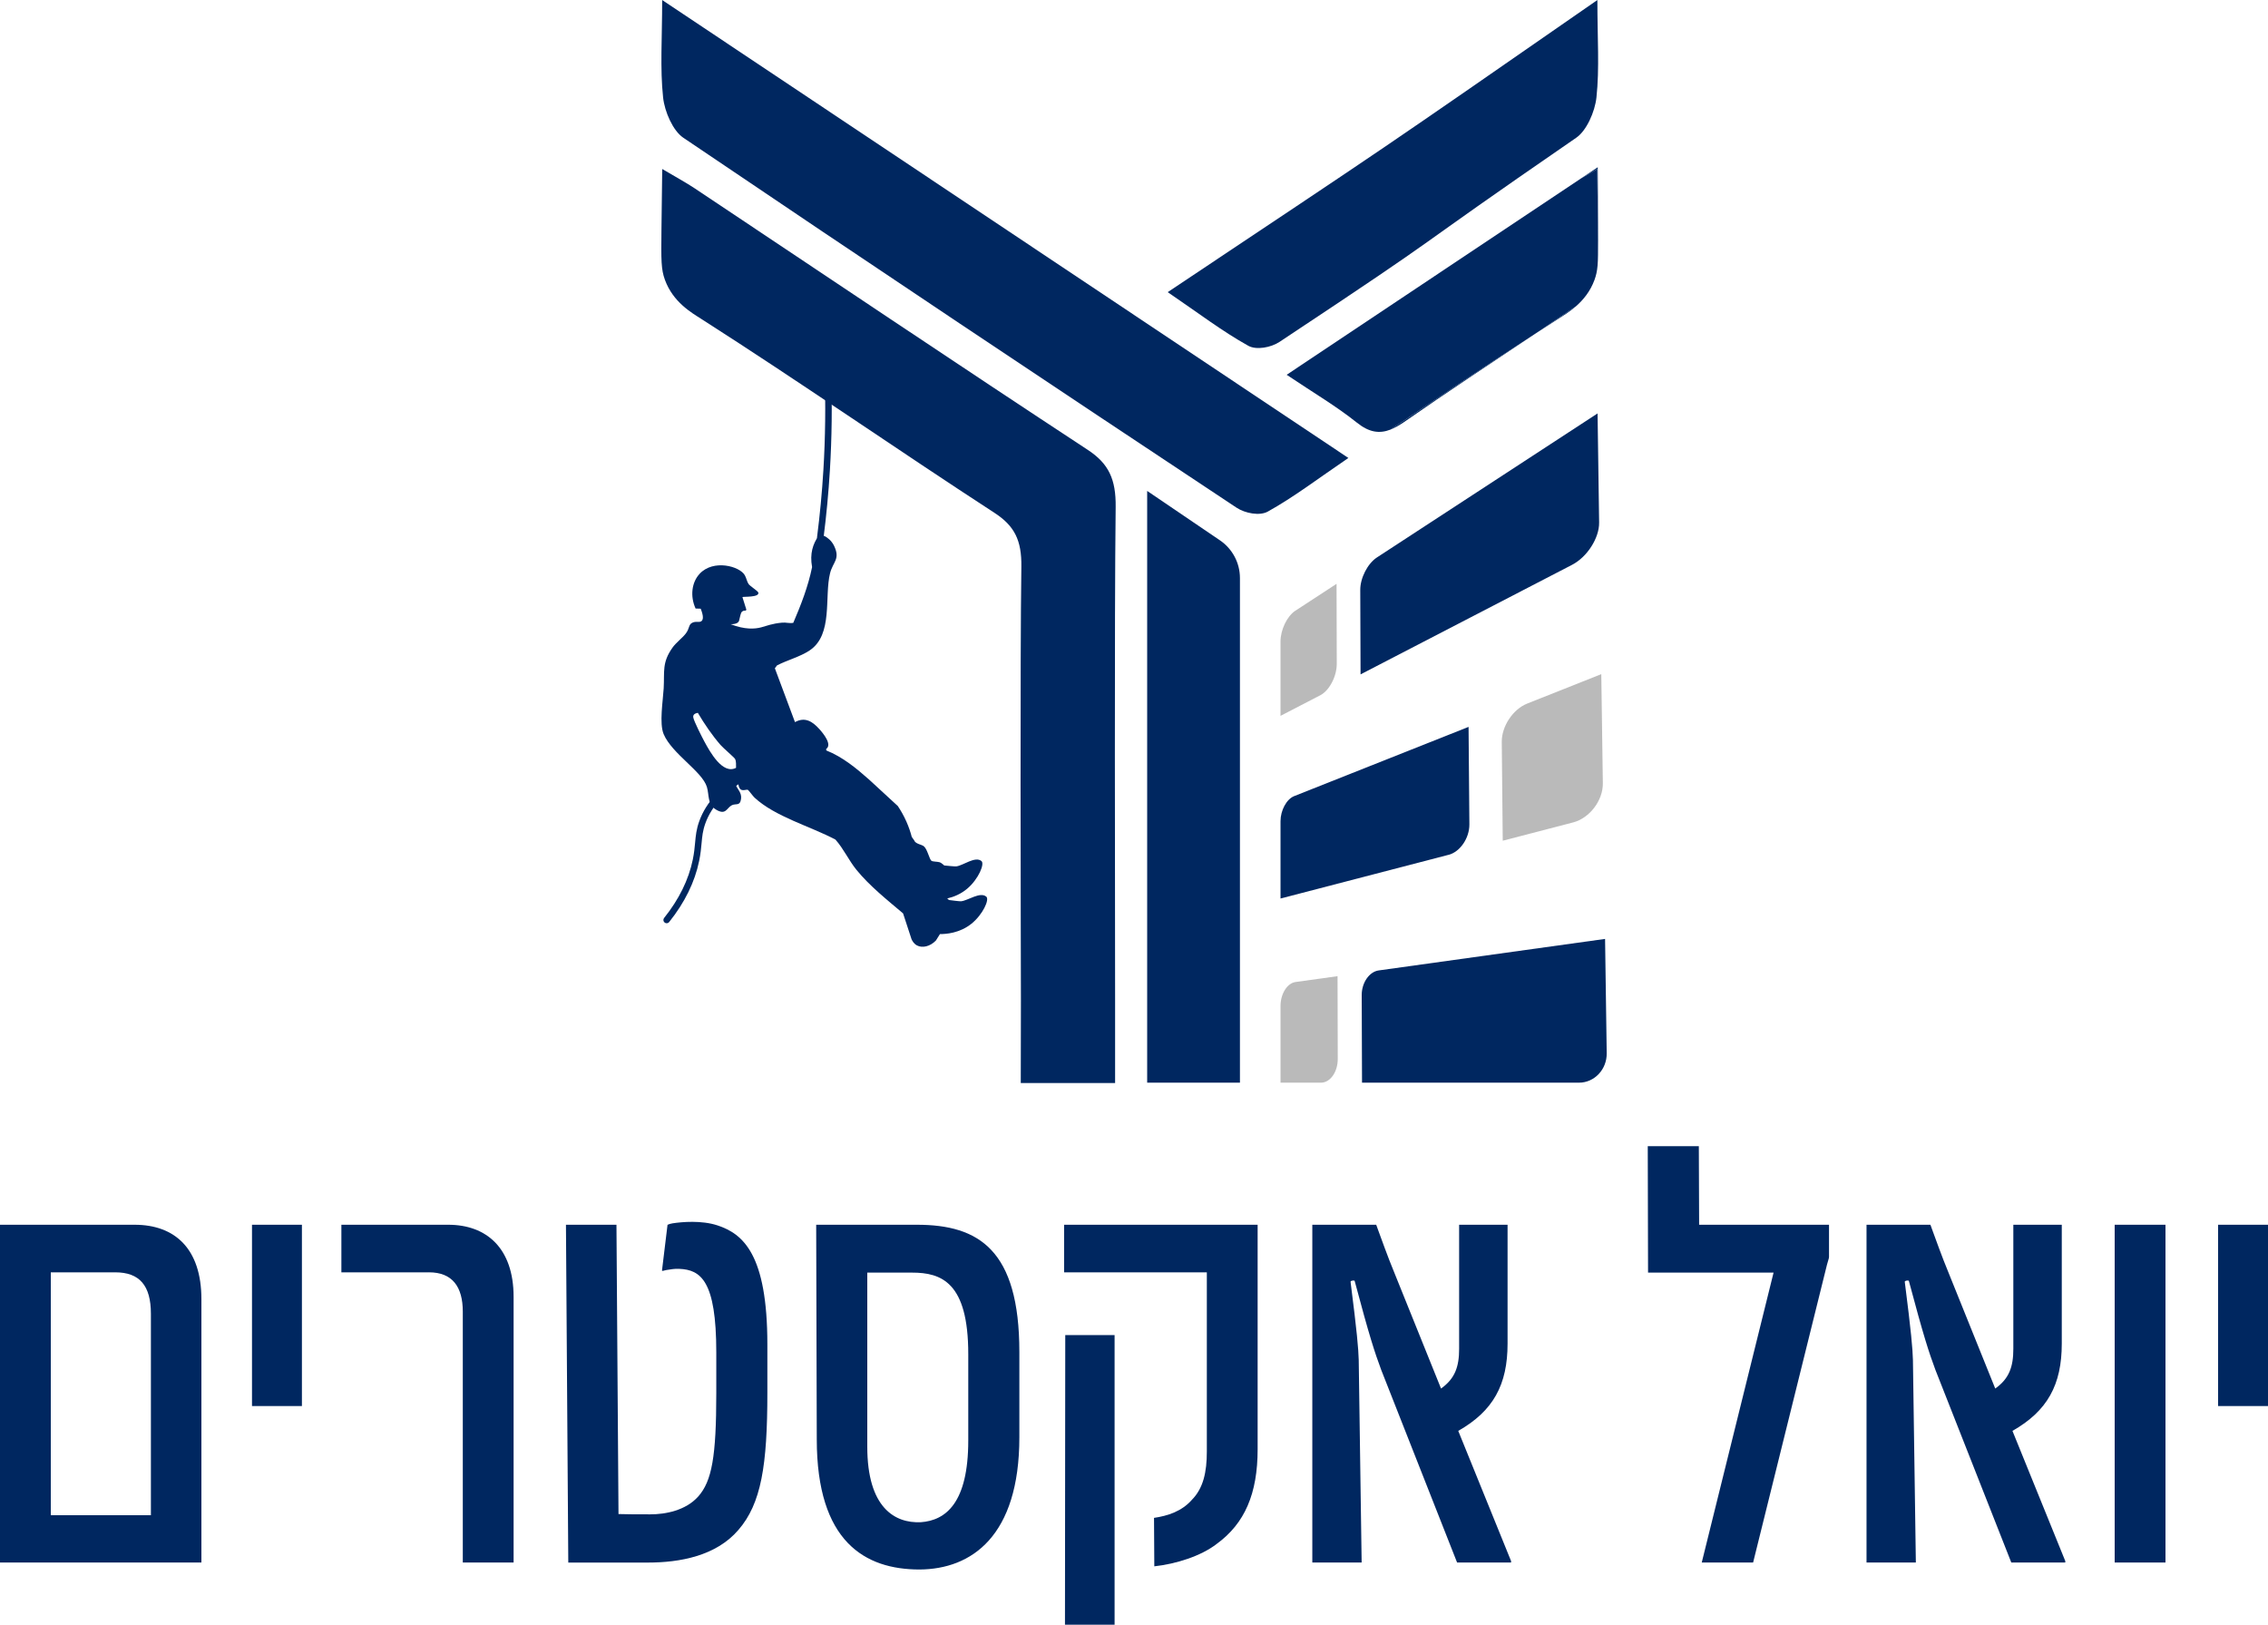 <svg xmlns="http://www.w3.org/2000/svg" id="Layer_2" data-name="Layer 2" viewBox="0 0 1079.11 772.93"><defs><style> .cls-1 { fill: #002760; } .cls-2 { fill: #bababa; } </style></defs><g id="Layer_1-2" data-name="Layer 1"><g><g><g><path class="cls-1" d="M469.29,426.59c-2.92-2.54-8.75,1.89-12.04,2.18-.71.06-4.68-.46-5.71-.6-.07,0-.4-.37-.85-.75,2.95-.67,6.47-2.03,9.66-4.77,5.25-4.52,8.24-11.69,6.62-13.02-2.99-2.45-8.69,2.15-11.97,2.54-.71.08-4.69-.32-5.72-.43-.14-.01-1.19-1.24-2.31-1.56-1.14-.32-3.22-.21-3.83-.7-.94-.75-1.87-5.33-3.47-6.78-1.18-1.07-4.05-1.06-4.78-3.03-.35-.5-.72-1-1.07-1.5-.56-2.16-1.38-4.65-2.57-7.34-1.3-2.94-2.75-5.4-4.08-7.38-4.51-4.15-9.01-8.3-13.52-12.45-6.19-5.5-12.74-10.9-20.52-14l-.04-.7c2.99-2.06-1.37-7.36-3.16-9.36-3.26-3.63-6.84-6.07-11.68-3.4l-9.57-25.61.99-1.35c4.92-2.58,11-4.09,15.6-7.18,11.21-7.53,6.89-25.53,9.67-36.68,1.37-5.49,5.01-6.69,1.88-13.12-1.23-2.53-3.22-3.83-4.1-4.37-.32-.16-.83-.37-1.47-.46-.77-.1-1.4.02-1.77.12-2.69,3.87-4.26,8.41-3.09,14.91-1.88,9.22-5.25,17.89-8.94,26.5-1.8.35-3.39-.25-5.25-.09-4.73.4-7.68,1.61-9.96,2.22-3.1.83-7.82,1.16-14.6-1.47,2.51,0,3.46-.66,3.86-1.31.27-.44.15-.66.8-3.04.24-.87.4-1.34.85-1.7.52-.41,1.15-.44,1.53-.42.03,0,.21-.03.33-.2.11-.16.09-.33.08-.36-.61-1.96-1.23-3.91-1.84-5.87.27-.32,8.27.25,7.55-2.18-.21-.72-3.93-3.05-4.62-4.04-.79-1.13-1.02-2.81-1.79-4.17-2.46-4.34-14.93-7.7-21.47-.73-3.84,4.09-4.62,10.71-1.96,16.56l2.43.07c1.47,3.65,1.15,5.15.49,5.81-1.03,1.03-2.73-.1-4.64.96-1.69.94-1.09,2.66-2.97,5.09-1.63,2.12-4.56,4.22-6.31,6.69-5.07,7.16-3.73,11.36-4.18,19.36-.34,5.96-2.16,16.72,0,21.8,3.96,9.32,18.34,17.72,20.56,25.11,1.14,3.78.18,8.22,4.23,10.7,4.8,2.95,5.11-.67,7.6-1.99,1.88-.99,3.9.54,4.41-2.95.46-3.16-1.77-4.57-2.74-7.27l1.39-.87c.3,5.82,3.51,3.25,4.64,3.77.34.16,2.37,2.97,3.12,3.66,9.84,9.13,26.67,13.68,38.53,19.99,3.91,4.41,6.31,9.87,10.02,14.42,6.23,7.66,14.65,14.33,22.15,20.69l4.01,12.25c.37.85,1.13,2.19,2.59,2.98,2.57,1.38,6.29.51,9.02-2.34.64-1.02,1.28-2.03,1.92-3.05,2.77,0,9.36-.37,15.05-4.98,5.38-4.36,8.59-11.44,7.01-12.82ZM350.22,365.28c-6.4,3.4-12.47-7.7-15.02-12.4-1.16-2.14-4.98-9.62-5.34-11.56-.26-1.44.94-1.97,2.17-2.2,3.06,5.21,6.85,10.76,10.82,15.31,1.31,1.49,6.52,5.93,6.88,6.61.61,1.14.46,2.94.48,4.23Z"></path><path class="cls-1" d="M390.3,257.23c-.07,0-.13,0-.2-.01-.85-.11-1.45-.88-1.34-1.73,1.35-10.55,2.37-21.28,3.01-31.91.93-15.4,1.12-31.05.56-46.5-.03-.85.64-1.57,1.49-1.6.82-.05,1.57.64,1.6,1.49.57,15.55.38,31.29-.56,46.8-.65,10.69-1.67,21.5-3.03,32.11-.1.78-.77,1.35-1.53,1.35Z"></path><path class="cls-1" d="M317.18,439.22c-.34,0-.68-.11-.96-.34-.67-.53-.77-1.51-.24-2.17,7.08-8.84,11.67-18.17,13.64-27.73.66-3.22.89-5.7,1.11-8.1.3-3.29.58-6.39,2.02-10.33,3.25-8.93,10.26-16.47,20.82-22.39.75-.42,1.69-.15,2.1.59.42.74.15,1.69-.59,2.1-9.9,5.55-16.43,12.53-19.43,20.75-1.3,3.57-1.55,6.34-1.84,9.55-.22,2.37-.46,5.06-1.16,8.45-2.07,10.04-6.87,19.81-14.26,29.04-.31.38-.75.58-1.21.58Z"></path></g><g><path class="cls-1" d="M530.56,515.24h-44.88c0-6.81.08-32.41.07-39.19-.08-45.43-.43-161.04.21-206.46.18-12.53-3.26-19.41-12.8-25.61-46.75-30.39-92.72-62.38-139.66-92.36-4.43-2.83-13.25-7.86-17.13-18.48-1.82-4.99-1.82-9.09-1.65-24.02.14-12.97.28-23.09.36-28.72,6.45,3.83,11.12,6.32,15.56,9.27,62.28,41.5,124.41,83.31,186.92,124.35,9.98,6.55,13.42,14,13.27,27.15-.65,55.02-.27,180.23-.27,235.26v38.81Z"></path><path class="cls-1" d="M641.57,217.86c-14.52,9.88-26.03,18.68-38.35,25.52-3.88,2.16-10.81.83-14.88-1.86-87.95-58.28-175.76-116.83-263.26-176.02-4.89-3.31-8.84-12.3-9.58-19.16-1.48-13.82-.44-28-.44-46.33,109.41,73.01,216.51,144.47,326.5,217.86Z"></path><path class="cls-1" d="M555.58,138.98c14.52,9.88,26.03,18.68,38.35,25.52,3.88,2.16,10.81.83,14.88-1.86,87.95-58.28,52.78-36.3,141.2-97.14,4.87-3.35,8.84-12.3,9.58-19.16,1.48-13.82.44-28,.44-46.33-108.89,75.54-94.45,65.59-204.44,138.98Z"></path><path class="cls-1" d="M545.82,233.54v281.53h44.14v-240.06c0-7.19-3.56-13.92-9.52-17.96l-34.62-23.5Z"></path><g><path class="cls-1" d="M730.25,158.9c3.76-2.43,7.51-4.87,11.28-7.28,2.12-1.36,5.26-3.23,8.37-5.97-.04.03-.08.06-.12.08-6.49,4.42-13,8.8-19.52,13.16Z"></path><path class="cls-1" d="M760.37,114.3c-.03,4.07-.1,8.07-.24,12.03.25-2.84.29-6.5.24-12.03Z"></path><path class="cls-1" d="M668.16,200.71c20.52-14.27,41.35-27.95,62.09-41.82-23.01,14.89-45.84,30.18-68.66,45.47,2.1-.82,4.27-2.05,6.57-3.65Z"></path><path class="cls-1" d="M760.32,109.12c.02,1.89.04,3.61.05,5.18.07-10.89-.17-22.25-.17-34.73-2.7,1.8-5.37,3.58-8.05,5.37,2.34-1.35,4.88-2.81,7.81-4.54.08,5.63.22,15.75.36,28.72Z"></path><path class="cls-1" d="M760.32,109.12c-.14-12.97-.28-23.09-.36-28.72-2.92,1.73-5.47,3.19-7.81,4.54-47.47,31.67-92.4,61.64-139.95,93.36,12.77,8.59,23.59,14.91,33.45,22.8,5.82,4.66,10.71,5.3,15.95,3.27,22.82-15.29,45.64-30.58,68.66-45.47,6.52-4.36,13.04-8.74,19.52-13.16.04-.03.08-.06.12-.08,3.38-2.98,6.74-6.98,8.76-12.51.78-2.13,1.22-4.1,1.46-6.81.14-3.97.22-7.97.24-12.03-.01-1.57-.03-3.28-.05-5.18Z"></path></g></g><g><path class="cls-1" d="M748.08,268.66l-100.73,52.17-.14-40.19c-.02-5.66,3.49-12.54,7.93-15.44l104.98-68.52.74,51.89c.11,7.38-5.7,16.41-12.78,20.08Z"></path><path class="cls-2" d="M628.17,330.77l-18.91,9.79v-35.34c0-5.56,3.11-12.09,7.03-14.65l19.64-12.82.1,38.02c.02,6.03-3.54,12.77-7.85,15Z"></path><path class="cls-1" d="M751.3,515.07h-103.25l-.15-41.66c-.02-5.86,3.56-11.11,8.09-11.74l107.7-14.99.78,54.38c.11,7.73-5.88,14.01-13.17,14.01Z"></path><path class="cls-2" d="M628.5,515.07h-19.23v-36.5c0-5.74,3.16-10.83,7.14-11.39l19.99-2.78.1,39.36c.02,6.24-3.61,11.31-8,11.31Z"></path><path class="cls-1" d="M689.21,406.67l-79.94,20.79v-36.77c0-5.18,2.87-10.51,6.48-11.94l82.99-32.94.39,46.35c.05,6.58-4.44,13.11-9.91,14.53Z"></path><path class="cls-2" d="M748.51,391.25l-33.51,8.71-.46-47.02c-.07-7.39,5.28-15.52,12.14-18.24l35.21-13.98.74,51.87c.12,8.24-6.31,16.62-14.12,18.66Z"></path></g></g><g><path class="cls-1" d="M0,582.66h64.03c19.17,0,31.8,11.39,31.8,35.42v125.27H0v-160.69ZM71.8,720.85v-95.83c0-13.47-5.42-19.72-16.94-19.72h-30.69v115.55h47.64Z"></path><path class="cls-1" d="M119.9,582.66h23.75v86.25h-23.75v-86.25Z"></path><path class="cls-1" d="M204.1,605.3h-41.67v-22.64h50.83c18.19,0,31.11,11.11,31.11,34.3v126.38h-24.17v-119.3c0-11.94-5-18.75-16.11-18.75Z"></path><path class="cls-1" d="M269.28,582.66h24.03l.97,137.63c4.17.14,9.03.14,15.14.14,7.22,0,16.8-1.81,22.78-8.47,6.53-7.36,8.61-19.03,8.61-49.16v-19.44c0-34.03-7.36-39.3-17.64-39.72-2.08-.14-4.31.28-6.11.56l-1.81.42-.28-.14,2.64-21.8c.56-.28,1.53-.56,2.36-.69,4.44-.69,13.75-1.53,21.39.97,12.22,4.03,23.75,13.75,23.75,56.66v23.05c0,34.44-2.92,52.64-13.75,65.14-10.69,12.5-28.05,15.56-43.05,15.56h-37.92l-1.11-160.69Z"></path><path class="cls-1" d="M388.62,684.74l-.28-102.08h47.92c29.44,0,48.75,11.94,48.75,60.55v40.55c0,47.08-22.78,62.78-47.5,62.91-25.97,0-48.89-13.19-48.89-61.94ZM438.06,724.18c11.94-.83,22.64-9.17,22.64-38.89v-41.11c0-34.17-12.78-38.75-26.8-38.75h-21.25v82.77c0,29.17,13.19,36.53,25.42,35.97Z"></path><path class="cls-1" d="M566.99,713.63c5.56-5.56,7.22-13.33,7.22-23.05v-85.27h-67.91v-22.64h92.08v106.8c0,21.11-6.11,35.28-19.44,45-7.5,5.83-19.44,9.58-29.72,10.69l-.14-23.05c6.53-.97,13.06-3.06,17.92-8.47ZM506.85,635.16h23.47v137.77h-23.61l.14-137.77Z"></path><path class="cls-1" d="M624.38,582.66h30.42l1.11,3.06c1.39,3.61,3.75,10.69,8.06,21.11l21.67,53.75c6.67-4.72,8.61-10.42,8.61-18.89v-59.03h23.05v56.53c0,19.58-6.81,32.08-23.47,41.53l25.14,61.94v.69h-25.69l-36.11-91.66c-3.19-8.61-5.56-15.83-12.64-42.36-.28-.28-1.81-.14-1.94.42,3.06,23.89,3.75,31.94,3.89,37.22l1.39,96.39h-23.47v-160.69Z"></path><path class="cls-1" d="M843.86,605.43h-59.72l-.14-60.14h24.3l.14,37.36h61.8v15.28c0,.83-.42,1.53-.97,3.75l-35.14,141.66h-24.44l34.17-137.91Z"></path><path class="cls-1" d="M888.07,582.66h30.42l1.11,3.06c1.39,3.61,3.75,10.69,8.06,21.11l21.67,53.75c6.67-4.72,8.61-10.42,8.61-18.89v-59.03h23.05v56.53c0,19.58-6.81,32.08-23.47,41.53l25.14,61.94v.69h-25.69l-36.11-91.66c-3.19-8.61-5.56-15.83-12.64-42.36-.28-.28-1.81-.14-1.94.42,3.06,23.89,3.75,31.94,3.89,37.22l1.39,96.39h-23.47v-160.69Z"></path><path class="cls-1" d="M1006.16,582.66h24.17v160.69h-24.17v-160.69Z"></path><path class="cls-1" d="M1055.36,582.66h23.75v86.25h-23.75v-86.25Z"></path></g></g></g></svg>